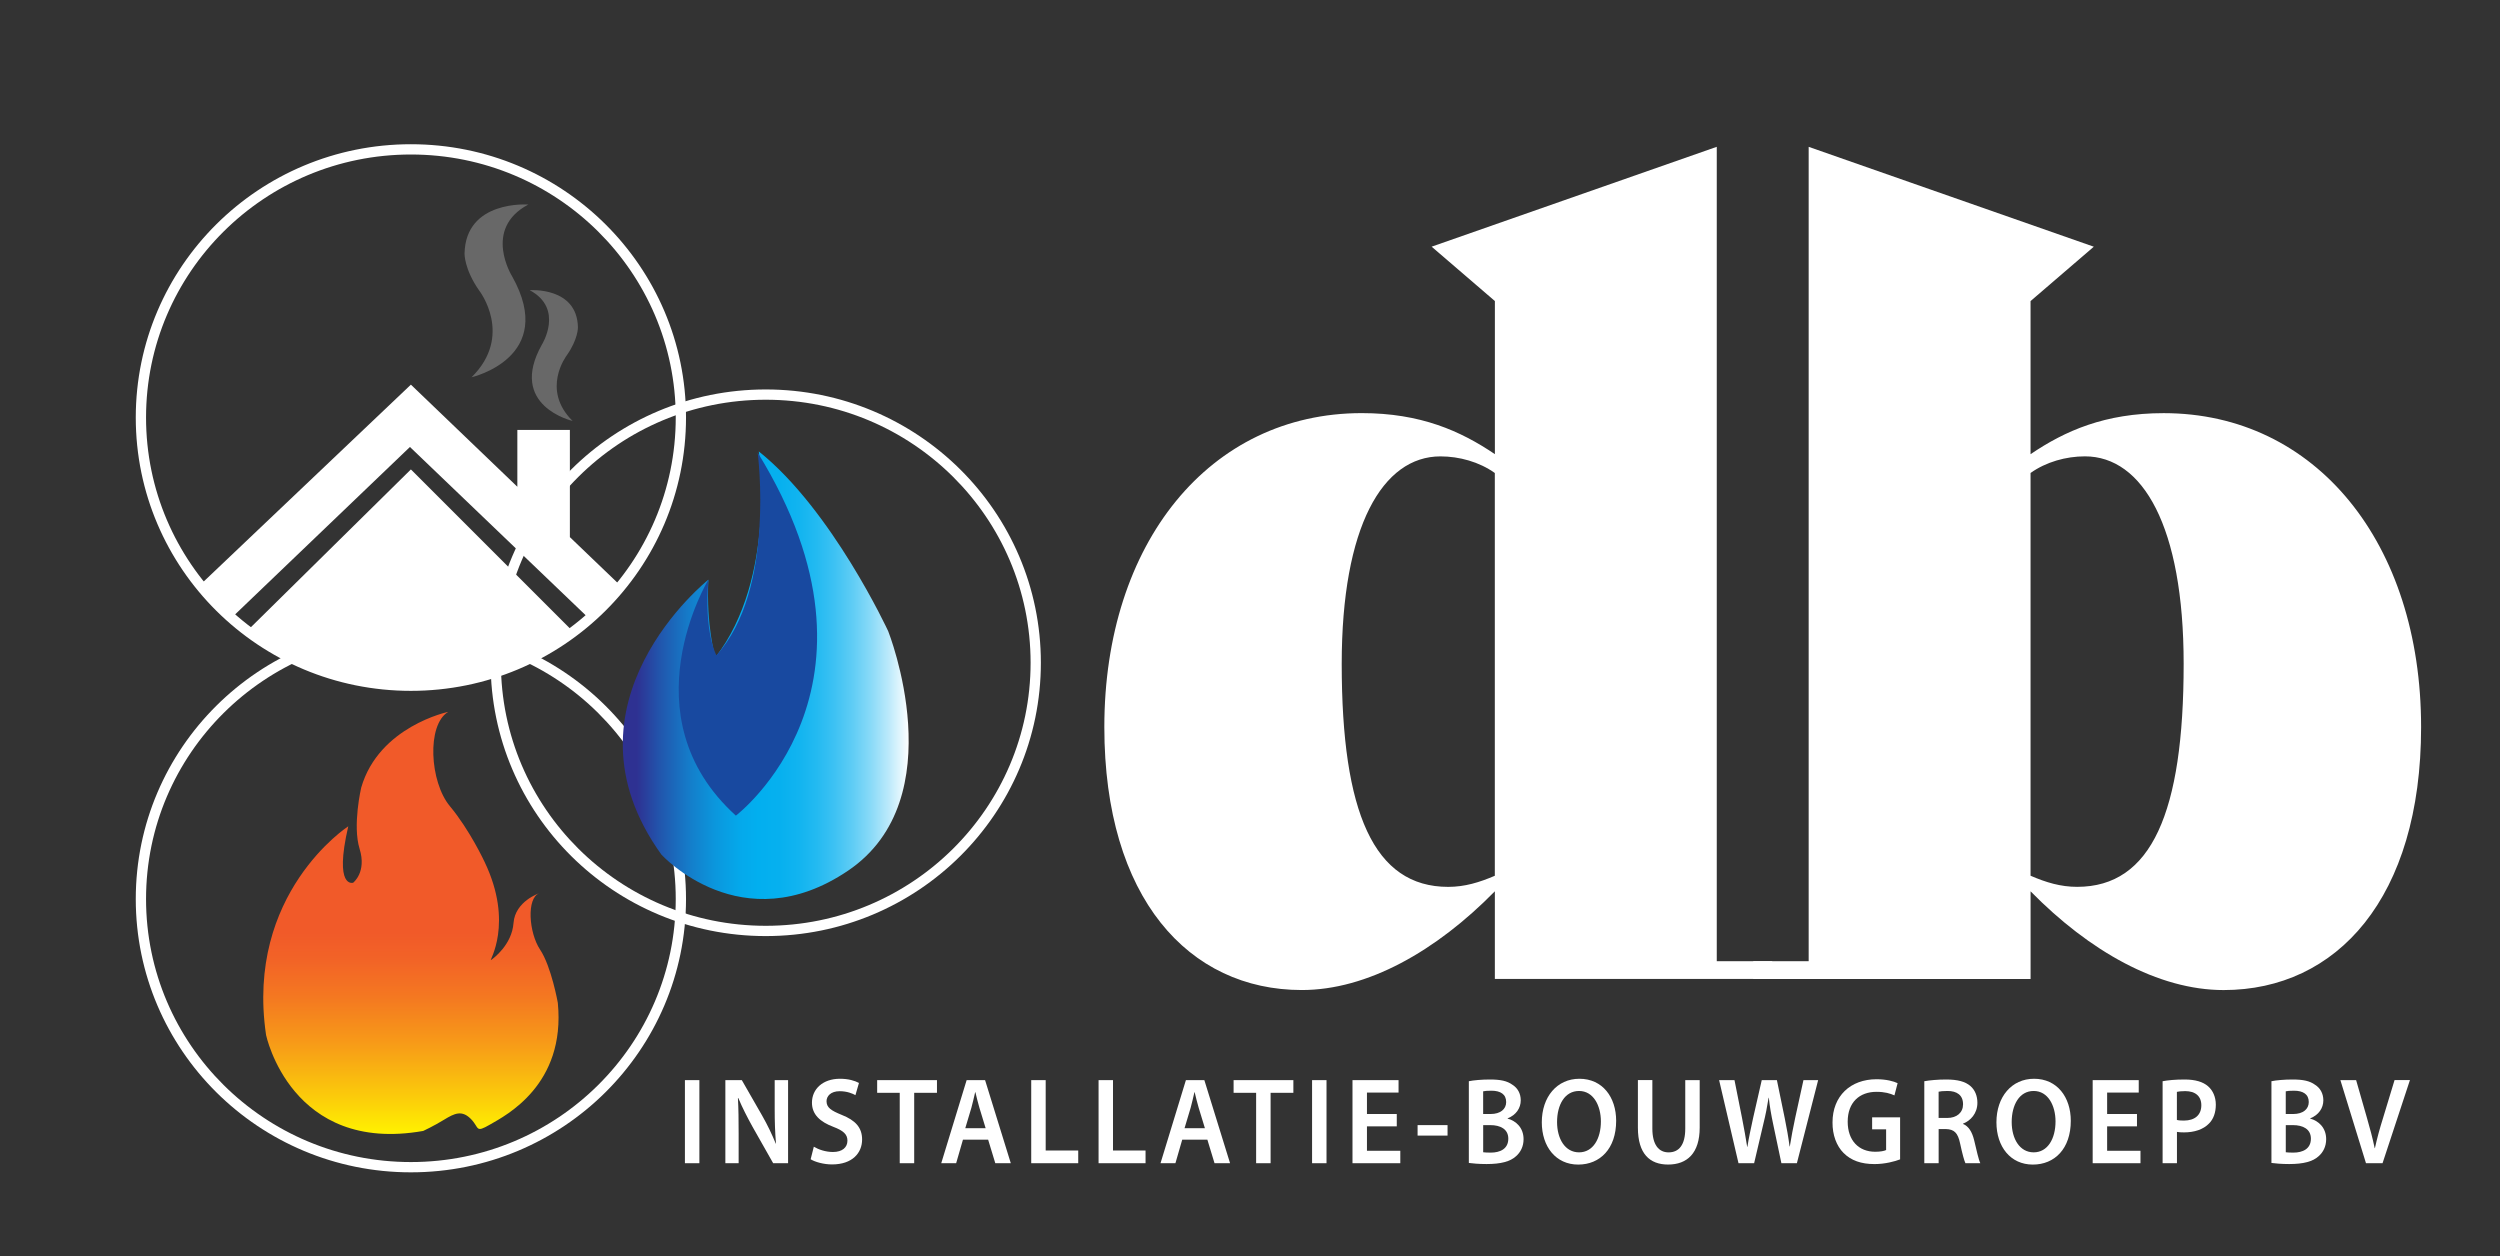 <svg xmlns="http://www.w3.org/2000/svg" xmlns:xlink="http://www.w3.org/1999/xlink" id="Layer_1" x="0px" y="0px" viewBox="0 0 841.89 422.98" style="enable-background:new 0 0 841.89 422.98;" xml:space="preserve"><rect x="0" y="0" width="841.89" height="422.98" fill="#333333" stroke="none"/><style type="text/css">	.st0{fill:#FFFFFF;}	.st1{fill:url(#SVGID_1_);}	.st2{fill:url(#SVGID_00000122712287404377397740000008435832701238088089_);}	.st3{fill:#1849A0;}	.st4{fill:#686868;}</style><g>	<rect x="230.65" y="363.74" class="st0" width="4.87" height="27.98"></rect>	<path class="st0" d="M244.27,391.72v-27.98h5.54l6.88,12c1.78,3.11,3.32,6.35,4.55,9.38h0.08c-0.32-3.74-0.44-7.35-0.44-11.62  v-9.76h4.51v27.98h-5.02l-6.96-12.29c-1.7-3.07-3.48-6.52-4.79-9.67l-0.12,0.04c0.2,3.61,0.24,7.31,0.24,11.92v10H244.27z"></path>	<path class="st0" d="M274.06,386.16c1.58,0.95,3.96,1.78,6.45,1.78c3.13,0,4.87-1.54,4.87-3.82c0-2.12-1.35-3.36-4.75-4.65  c-4.39-1.66-7.2-4.11-7.2-8.14c0-4.57,3.64-8.05,9.42-8.05c2.89,0,5.02,0.66,6.41,1.41l-1.19,4.11c-0.95-0.54-2.81-1.33-5.3-1.33  c-3.09,0-4.43,1.74-4.43,3.36c0,2.16,1.54,3.16,5.1,4.61c4.63,1.83,6.88,4.28,6.88,8.3c0,4.48-3.24,8.39-10.13,8.39  c-2.81,0-5.74-0.83-7.2-1.74L274.06,386.16z"></path>	<polygon class="st0" points="302.99,368.01 295.39,368.01 295.39,363.74 315.53,363.74 315.53,368.01 307.86,368.01 307.86,391.72   302.99,391.72  "></polygon>	<path class="st0" d="M324.28,383.79l-2.29,7.93h-5.02l8.55-27.98h6.21l8.66,27.98h-5.22l-2.41-7.93H324.28z M331.92,379.93  l-2.1-6.89c-0.51-1.7-0.95-3.61-1.35-5.23h-0.08c-0.4,1.62-0.79,3.57-1.27,5.23l-2.06,6.89H331.92z"></path>	<polygon class="st0" points="347.27,363.74 352.14,363.74 352.14,387.44 363.1,387.44 363.1,391.72 347.27,391.72  "></polygon>	<polygon class="st0" points="369.95,363.74 374.81,363.74 374.81,387.44 385.77,387.44 385.77,391.72 369.95,391.72  "></polygon>	<path class="st0" d="M398.12,383.79l-2.29,7.93h-5.02l8.55-27.98h6.21l8.66,27.98H409l-2.41-7.93H398.12z M405.76,379.93l-2.1-6.89  c-0.51-1.7-0.95-3.61-1.35-5.23h-0.08c-0.4,1.62-0.79,3.57-1.27,5.23l-2.06,6.89H405.76z"></path>	<polygon class="st0" points="423.01,368.01 415.42,368.01 415.42,363.74 435.55,363.74 435.55,368.01 427.88,368.01 427.88,391.72   423.01,391.72  "></polygon>	<rect x="441.85" y="363.74" class="st0" width="4.86" height="27.98"></rect>	<polygon class="st0" points="470.37,379.31 460.33,379.31 460.33,387.53 471.56,387.53 471.56,391.72 455.46,391.72 455.46,363.74   470.97,363.74 470.97,367.93 460.33,367.93 460.33,375.15 470.37,375.15  "></polygon>	<rect x="477.38" y="378.89" class="st0" width="10.09" height="3.53"></rect>	<path class="st0" d="M494.63,364.11c1.54-0.33,4.35-0.58,7.08-0.58c3.6,0,5.82,0.46,7.64,1.79c1.66,1.04,2.77,2.86,2.77,5.23  c0,2.57-1.54,4.94-4.43,6.06v0.08c2.81,0.75,5.38,3.07,5.38,6.93c0,2.49-1.03,4.44-2.57,5.77c-1.9,1.74-5.02,2.61-9.89,2.61  c-2.69,0-4.75-0.21-5.97-0.37V364.11z M499.46,375.15h2.49c3.36,0,5.26-1.66,5.26-4.03c0-2.61-1.9-3.82-4.98-3.82  c-1.42,0-2.26,0.08-2.77,0.21V375.15z M499.46,388.03c0.63,0.08,1.46,0.12,2.57,0.12c3.12,0,5.9-1.24,5.9-4.69  c0-3.24-2.69-4.57-6.05-4.57h-2.41V388.03z"></path>	<path class="st0" d="M544.25,377.44c0,9.38-5.42,14.74-12.78,14.74c-7.52,0-12.26-6.02-12.26-14.24c0-8.59,5.14-14.66,12.66-14.66  C539.66,363.28,544.25,369.47,544.25,377.44z M524.35,377.85c0,5.69,2.73,10.21,7.4,10.21c4.71,0,7.36-4.57,7.36-10.42  c0-5.27-2.49-10.25-7.36-10.25C526.92,367.39,524.35,372.08,524.35,377.85z"></path>	<path class="st0" d="M556.44,363.74v16.32c0,5.48,2.18,8.01,5.46,8.01c3.52,0,5.62-2.53,5.62-8.01v-16.32h4.86v15.98  c0,8.63-4.23,12.45-10.64,12.45c-6.17,0-10.17-3.61-10.17-12.41v-16.03H556.44z"></path>	<path class="st0" d="M585.45,391.72l-6.53-27.98h5.18l2.53,12.7c0.67,3.41,1.31,6.97,1.74,9.76h0.08c0.44-2.95,1.19-6.27,1.94-9.8  l2.89-12.66h5.1l2.65,12.87c0.67,3.32,1.23,6.43,1.62,9.46h0.08c0.47-3.07,1.11-6.27,1.82-9.67l2.77-12.66h4.95l-7.16,27.98h-5.22  l-2.77-13.16c-0.67-3.2-1.15-5.85-1.46-8.88h-0.08c-0.47,2.99-0.99,5.69-1.78,8.88l-3.09,13.16H585.45z"></path>	<path class="st0" d="M639.86,390.43c-1.7,0.66-5.03,1.58-8.59,1.58c-4.51,0-7.91-1.2-10.44-3.74c-2.37-2.37-3.76-6.06-3.72-10.3  c0-8.84,6.01-14.53,14.84-14.53c3.28,0,5.86,0.71,7.08,1.33l-1.07,4.11c-1.46-0.66-3.24-1.2-6.05-1.2c-5.7,0-9.69,3.53-9.69,10.05  c0,6.35,3.72,10.13,9.26,10.13c1.74,0,3.05-0.25,3.68-0.58v-6.97h-4.71v-4.03h9.42V390.43z"></path>	<path class="st0" d="M648.01,364.11c1.82-0.33,4.55-0.58,7.36-0.58c3.84,0,6.45,0.67,8.23,2.24c1.46,1.29,2.3,3.24,2.3,5.6  c0,3.61-2.33,6.06-4.83,7.02v0.12c1.9,0.75,3.05,2.7,3.72,5.4c0.83,3.49,1.54,6.73,2.1,7.81h-5.02c-0.4-0.83-1.03-3.11-1.78-6.6  c-0.75-3.65-2.02-4.82-4.79-4.9h-2.45v11.5h-4.83V364.11z M652.84,376.48h2.89c3.28,0,5.34-1.83,5.34-4.61  c0-3.07-2.06-4.48-5.22-4.48c-1.54,0-2.53,0.12-3.01,0.25V376.48z"></path>	<path class="st0" d="M697.35,377.44c0,9.38-5.42,14.74-12.78,14.74c-7.52,0-12.26-6.02-12.26-14.24c0-8.59,5.14-14.66,12.66-14.66  C692.76,363.28,697.35,369.47,697.35,377.44z M677.45,377.85c0,5.69,2.73,10.21,7.4,10.21c4.71,0,7.36-4.57,7.36-10.42  c0-5.27-2.49-10.25-7.36-10.25C680.03,367.39,677.45,372.08,677.45,377.85z"></path>	<polygon class="st0" points="719.64,379.31 709.59,379.31 709.59,387.53 720.82,387.53 720.82,391.72 704.72,391.72 704.72,363.74   720.23,363.74 720.23,367.93 709.59,367.93 709.59,375.15 719.64,375.15  "></polygon>	<path class="st0" d="M728.27,364.11c1.74-0.33,4.15-0.58,7.44-0.58c3.56,0,6.17,0.79,7.87,2.28c1.58,1.37,2.61,3.57,2.61,6.19  c0,2.66-0.79,4.86-2.29,6.35c-1.94,2.03-4.99,2.99-8.43,2.99c-0.91,0-1.74-0.04-2.37-0.17v10.55h-4.83V364.11z M733.09,377.15  c0.59,0.17,1.39,0.21,2.37,0.21c3.64,0,5.85-1.87,5.85-5.15c0-3.11-2.06-4.77-5.42-4.77c-1.34,0-2.29,0.12-2.81,0.25V377.15z"></path>	<path class="st0" d="M764.91,364.11c1.54-0.33,4.35-0.58,7.08-0.58c3.6,0,5.82,0.46,7.64,1.79c1.66,1.04,2.77,2.86,2.77,5.23  c0,2.57-1.54,4.94-4.43,6.06v0.08c2.81,0.75,5.38,3.07,5.38,6.93c0,2.49-1.03,4.44-2.57,5.77c-1.9,1.74-5.02,2.61-9.89,2.61  c-2.69,0-4.75-0.21-5.97-0.37V364.11z M769.74,375.15h2.49c3.36,0,5.26-1.66,5.26-4.03c0-2.61-1.9-3.82-4.98-3.82  c-1.42,0-2.26,0.08-2.77,0.21V375.15z M769.74,388.03c0.63,0.08,1.46,0.12,2.57,0.12c3.12,0,5.9-1.24,5.9-4.69  c0-3.24-2.69-4.57-6.05-4.57h-2.41V388.03z"></path>	<path class="st0" d="M796.76,391.72l-8.62-27.98h5.3l3.64,12.7c1.03,3.53,1.9,6.81,2.61,10.21h0.08c0.71-3.32,1.66-6.72,2.73-10.13  l3.88-12.79h5.18l-9.22,27.98H796.76z"></path>	<path class="st0" d="M229.29,302.75h-1.73c0,24.46-9.98,46.6-26.12,62.63c-16.14,16.03-38.43,25.95-63.07,25.95  c-24.64,0-46.93-9.92-63.07-25.95c-16.14-16.04-26.12-38.17-26.12-62.63c0-24.46,9.98-46.6,26.12-62.63  c16.14-16.03,38.43-25.95,63.07-25.95c24.64,0,46.93,9.92,63.07,25.95c16.14,16.04,26.12,38.17,26.12,62.63H229.29h1.73  c0-25.41-10.38-48.44-27.14-65.09c-16.76-16.65-39.93-26.95-65.51-26.95c-25.58,0-48.75,10.3-65.51,26.95  c-16.76,16.65-27.14,39.67-27.14,65.09c0,25.41,10.38,48.44,27.14,65.09c16.76,16.65,39.93,26.95,65.51,26.95  c25.58,0,48.75-10.3,65.51-26.95c16.76-16.65,27.14-39.67,27.14-65.09H229.29z"></path>			<linearGradient id="SVGID_1_" gradientUnits="userSpaceOnUse" x1="-4.580579e-08" y1="8.923962e-09" x2="1" y2="8.923962e-09" gradientTransform="matrix(8.704049e-15 -142.148 142.148 8.704049e-15 138.369 381.873)">		<stop offset="0" style="stop-color:#FFF200"></stop>		<stop offset="0.092" style="stop-color:#FBCA0B"></stop>		<stop offset="0.217" style="stop-color:#F79A18"></stop>		<stop offset="0.328" style="stop-color:#F47721"></stop>		<stop offset="0.419" style="stop-color:#F26227"></stop>		<stop offset="0.478" style="stop-color:#F15A29"></stop>		<stop offset="1" style="stop-color:#F15A29"></stop>	</linearGradient>	<path class="st1" d="M117.28,278.26c0,0-34.74,22.53-27.68,70.29c0,0,8.41,40.17,52.92,32.3c0,0,3.53-1.63,7.06-3.8  c3.53-2.17,5.97-3.26,8.96-0.27c2.99,2.99,1.36,4.89,6.51,1.9c5.16-2.99,25.51-13.3,22.8-40.98c0,0-2.17-12.21-5.97-17.91  c-3.8-5.7-4.61-17.37-0.27-19c0,0-8.14,2.71-8.68,10.04c-0.54,7.33-6.78,11.94-7.6,12.48c-0.81,0.54,7.87-12.21-2.17-33.11  c0,0-4.89-10.58-11.67-18.73c-6.78-8.14-7.87-27.41-0.54-31.75c0,0-23.34,4.89-29.31,25.51c0,0-2.99,12.76-0.54,20.63  c2.44,7.87-2.17,11.4-2.17,11.4S112.39,299.43,117.28,278.26z"></path>	<path class="st0" d="M348.79,223.19h-1.73c0,24.46-9.98,46.6-26.12,62.63c-16.14,16.03-38.43,25.95-63.07,25.95  c-24.64,0-46.93-9.92-63.07-25.95c-16.14-16.04-26.12-38.17-26.12-62.63c0-24.46,9.98-46.6,26.12-62.63  c16.14-16.03,38.43-25.95,63.07-25.95c24.64,0,46.93,9.92,63.07,25.95c16.14,16.04,26.12,38.17,26.12,62.63H348.79h1.73  c0-25.41-10.38-48.44-27.14-65.09c-16.76-16.65-39.93-26.95-65.51-26.95c-25.58,0-48.75,10.3-65.51,26.95  c-16.76,16.65-27.14,39.67-27.14,65.09c0,25.41,10.38,48.44,27.14,65.09c16.76,16.65,39.93,26.95,65.51,26.95  c25.58,0,48.75-10.3,65.51-26.95c16.76-16.65,27.14-39.67,27.14-65.09H348.79z"></path>			<linearGradient id="SVGID_00000145757757191061257010000013330338192889445533_" gradientUnits="userSpaceOnUse" x1="8.028564e-08" y1="3.070454e-08" x2="1" y2="3.070454e-08" gradientTransform="matrix(96.27 0 0 96.27 209.737 227.376)">		<stop offset="0" style="stop-color:#2E3192"></stop>		<stop offset="0.049" style="stop-color:#2E3192"></stop>		<stop offset="0.134" style="stop-color:#2157AE"></stop>		<stop offset="0.235" style="stop-color:#147DCA"></stop>		<stop offset="0.329" style="stop-color:#0A98DE"></stop>		<stop offset="0.411" style="stop-color:#04A9EB"></stop>		<stop offset="0.473" style="stop-color:#02AFEF"></stop>		<stop offset="0.546" style="stop-color:#06B0EF"></stop>		<stop offset="0.614" style="stop-color:#11B4F0"></stop>		<stop offset="0.678" style="stop-color:#23BAF1"></stop>		<stop offset="0.742" style="stop-color:#3EC2F3"></stop>		<stop offset="0.805" style="stop-color:#60CDF5"></stop>		<stop offset="0.867" style="stop-color:#89DAF8"></stop>		<stop offset="0.928" style="stop-color:#BAE9FB"></stop>		<stop offset="0.987" style="stop-color:#F2FBFE"></stop>		<stop offset="1" style="stop-color:#FFFFFF"></stop>	</linearGradient>	<path style="fill:url(#SVGID_00000145757757191061257010000013330338192889445533_);" d="M238.55,195.21  c0,0-52.46,41.66-15.82,92.58c0,0,27,29.7,62.88,5.4c35.87-24.3,13.5-80.62,13.5-80.62s-18.9-40.89-43.59-60.56  c0,0,6.17,42.43-14.66,69.43C240.87,221.44,237.78,210.64,238.55,195.21z"></path>	<path class="st3" d="M238.55,195.21c0,0-27.77,45.9,9.26,79.46c0,0,56.32-42.82,7.33-122.28c0,0,6.17,46.29-13.89,68.28  C241.25,220.67,237.01,212.95,238.55,195.21z"></path>	<path class="st0" d="M229.29,140.61h-1.73c0,24.46-9.98,46.6-26.12,62.63c-16.14,16.03-38.43,25.95-63.07,25.95  c-24.64,0-46.93-9.92-63.07-25.95c-16.14-16.04-26.12-38.17-26.12-62.63c0-24.46,9.98-46.6,26.12-62.63  c16.14-16.03,38.43-25.95,63.07-25.95c24.64,0,46.93,9.92,63.07,25.95c16.14,16.04,26.12,38.17,26.12,62.63H229.29h1.73  c0-25.41-10.38-48.44-27.14-65.09c-16.76-16.65-39.93-26.95-65.51-26.95c-25.58,0-48.75,10.3-65.51,26.95  c-16.76,16.65-27.14,39.67-27.14,65.09c0,25.41,10.38,48.44,27.14,65.09c16.76,16.65,39.93,26.95,65.51,26.95  c25.58,0,48.75-10.3,65.51-26.95c16.76-16.65,27.14-39.67,27.14-65.09H229.29z"></path>	<polygon class="st0" points="191.91,180.88 191.91,144.79 174.22,144.79 174.22,163.92 138.37,129.53 67.3,197.06 77.81,208.21   138.05,150.52 198.29,208.21 209.44,197.69  "></polygon>	<path class="st4" d="M192.83,141.76c0,0-21.95-5.03-10.34-25.72c0,0,7.59-12.09-4.12-18.32c0,0,15.97-1.22,16.25,12.47  c0,0,0.14,3.94-3.78,9.51C190.85,119.71,182.06,131.12,192.83,141.76z"></path>	<path class="st4" d="M158.81,127.04c0,0,28.99-6.65,13.66-33.97c0,0-10.02-15.97,5.44-24.19c0,0-21.09-1.6-21.47,16.48  c0,0-0.18,5.21,4.99,12.57C161.44,97.92,173.03,112.99,158.81,127.04z"></path>	<path class="st0" d="M83.25,212.44l55.12-54.36l55.31,55.31C193.68,213.39,140.82,253.4,83.25,212.44z"></path>	<path class="st0" d="M596.8,323.69v5.98h-93.4v-29.52c-19.8,20.18-42.97,33.25-65.01,33.25c-38.11,0-66.5-31.01-66.5-88.55  c0-62.02,35.49-105.73,86.68-105.73c19.8,0,33.25,5.98,44.84,13.82v-51.56l-21.3-18.31l96.02-33.63v274.24H596.8z M503.39,294.92  V159.29c-5.23-3.74-11.96-5.6-18.31-5.6c-19.43,0-33.25,23.54-33.25,69.87c0,50.07,10.83,75.1,35.87,75.1  C493.3,298.65,498.16,297.16,503.39,294.92z"></path>	<path class="st0" d="M609.08,323.69V49.45l96.02,33.63l-21.3,18.31v51.56c11.58-7.85,25.03-13.82,44.84-13.82  c51.19,0,86.68,43.71,86.68,105.73c0,57.54-28.39,88.55-66.5,88.55c-22.04,0-45.21-13.08-65.01-33.25v29.52h-93.4v-5.98H609.08z   M699.49,298.65c25.03,0,35.87-25.03,35.87-75.1c0-46.33-13.82-69.87-33.25-69.87c-6.35,0-13.08,1.87-18.31,5.6v135.63  C689.03,297.16,693.89,298.65,699.49,298.65z"></path></g></svg>